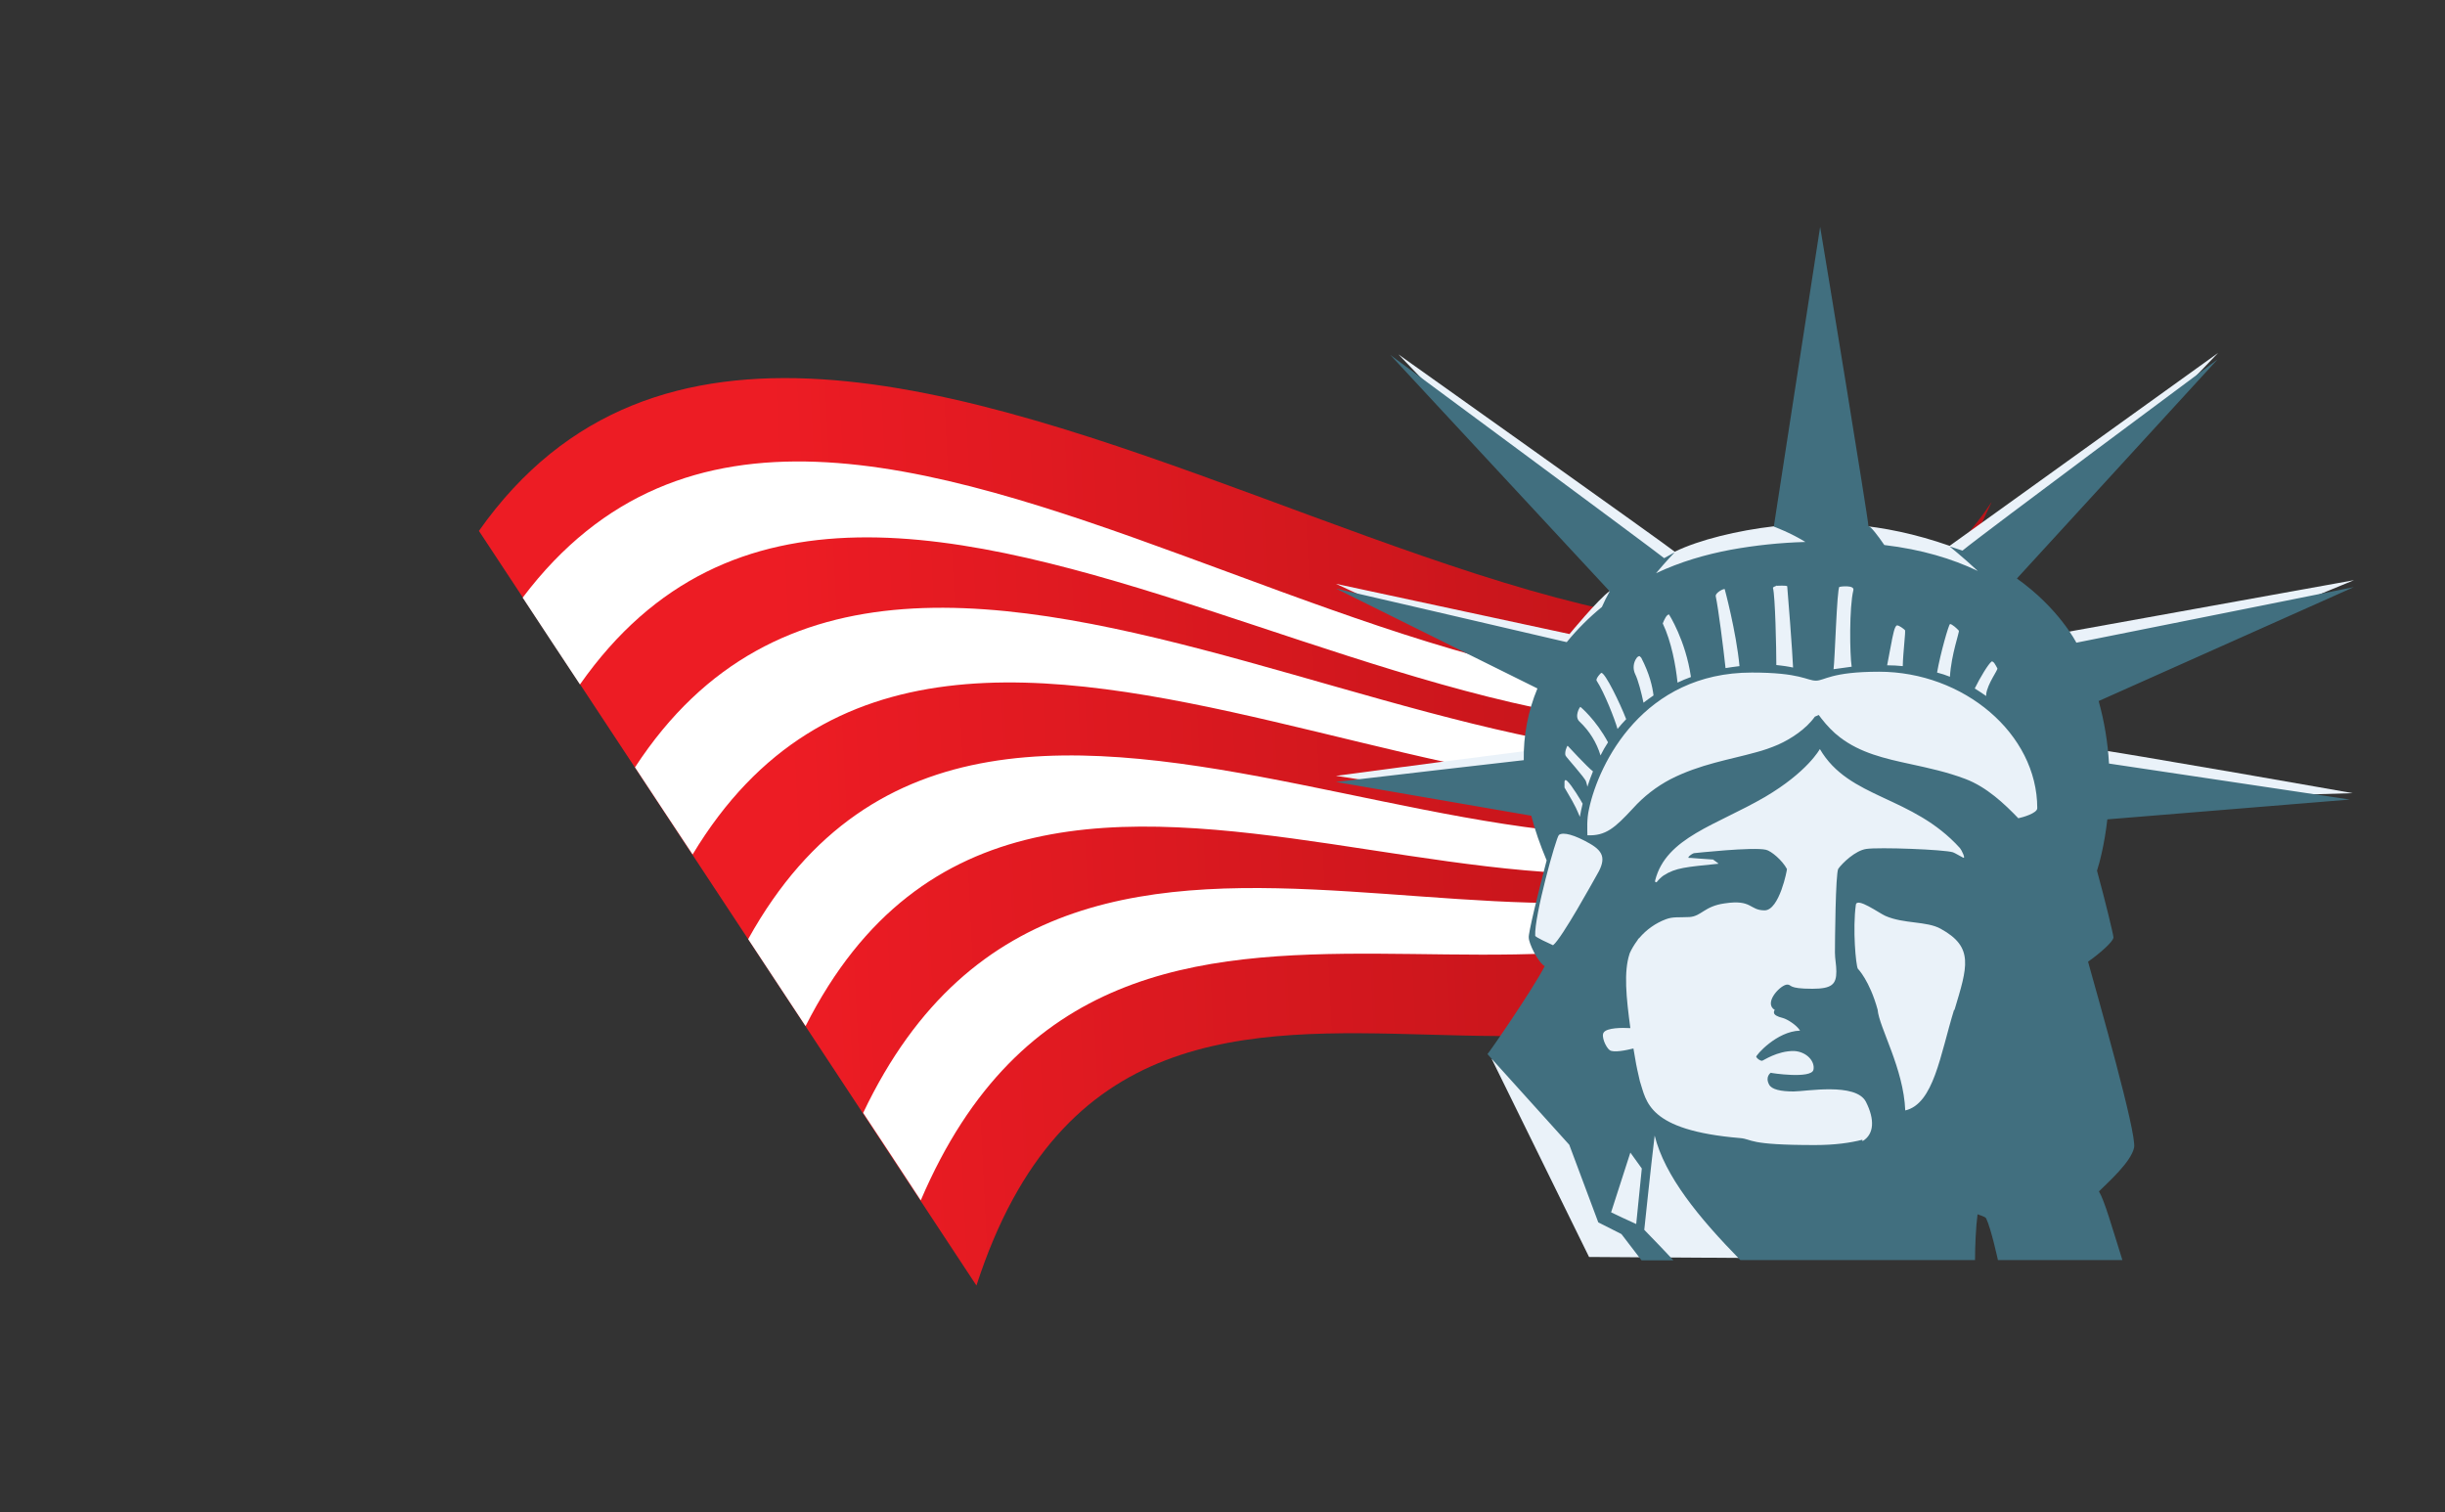 <svg width="97" height="60" viewBox="0 0 97 60" fill="none" xmlns="http://www.w3.org/2000/svg">
<rect x="0" y="0" width="97" height="60" fill="#333333" stroke="none"/>
<path d="M79.005 19.928C67.426 37.381 32.852 1.404 19 21.062C29.086 36.351 30.095 37.89 38.738 51C45.453 30.285 67.949 51.809 74.677 31.094C75.137 28.981 78.188 21.571 79.005 19.941V19.928Z" fill="url(#paint0_linear_10645_12130)"/>
<path d="M74.575 31.394C63.697 42.847 42.746 26.28 34.244 44.151C34.946 45.208 35.699 46.356 36.529 47.621C44.381 29.254 64.489 45.077 74.332 32.072" fill="white"/>
<path d="M29.686 37.264C30.439 38.399 31.18 39.521 31.959 40.708C41.125 22.602 64.029 43.134 74.984 29.933C75.035 29.789 75.086 29.646 75.137 29.489C63.161 41.177 39.491 19.575 29.686 37.251V37.264Z" fill="white"/>
<path d="M75.495 28.498C75.584 28.25 75.686 27.99 75.788 27.716C61.962 37.186 36.3 13.419 25.192 30.442C26.022 31.694 26.763 32.829 27.478 33.899C37.908 16.576 62.6 38.986 75.507 28.485L75.495 28.498Z" fill="white"/>
<path d="M76.209 26.567C76.414 26.045 76.618 25.511 76.835 25.002C59.28 35.646 33.414 6.909 20.736 23.71C21.553 24.95 22.307 26.098 23.009 27.154C34.844 10.287 59.906 36.351 76.222 26.567H76.209Z" fill="white"/>
<g clip-path="url(#clip0_10645_12130)">
<path d="M63.042 49.867L76.938 49.956L77.37 46.888L79.064 44.253L82.618 36.791C82.618 36.791 82.806 34.51 82.618 31.786L93.336 31.466C93.336 31.466 84.578 29.915 82.396 29.605C82.303 28.96 82.177 28.321 82.02 27.689L93.391 23.017L82.043 25.065L81.621 26.361C81.112 24.866 80.47 23.504 79.628 22.729L88 14L77.348 21.655C74.602 20.692 72.354 20.659 70.372 20.88C68.944 21.046 67.416 21.412 66.442 21.888C66.263 21.722 55.48 14.06 55.48 14.06L64.216 23.15L64.172 23.216C63.596 23.648 64.172 23.216 63.872 23.438C63.386 23.792 62.267 25.154 62.267 25.154C60.972 24.877 63.961 25.52 62.267 25.154C62.267 25.154 54.185 23.415 53 23.161L61.138 26.937C61.138 26.937 61.048 28.276 61.182 29.716C61.182 29.716 60.883 29.749 60.452 29.804C58.947 29.993 55.47 30.447 53 30.779L60.662 31.963L61.415 32.008C61.492 32.982 61.559 33.724 61.559 33.757C61.548 33.857 60.839 36.647 60.795 36.967C60.762 37.289 61.736 38.274 61.736 38.274L59.189 42.028" fill="#EAF2F9"/>
<path d="M62.257 45.416L63.408 48.494L64.327 48.959L65.124 50H66.386C66.076 49.657 65.567 49.136 65.235 48.793V48.771C65.268 48.483 65.478 46.424 65.645 45.051C66.043 46.656 67.394 48.306 69.044 49.989H78.355C78.355 49.469 78.389 48.66 78.455 48.173C78.477 48.195 78.754 48.251 78.798 48.339C78.998 48.759 79.263 49.989 79.263 49.989H84.201C83.781 48.66 83.493 47.631 83.271 47.265C83.626 46.911 84.545 46.103 84.666 45.527C84.777 44.962 83.227 39.559 82.839 38.153C83.327 37.81 83.847 37.345 83.847 37.19C83.847 37.09 83.515 35.717 83.194 34.543C83.304 34.2 83.493 33.48 83.604 32.506L93.225 31.72L83.67 30.292C83.623 29.453 83.485 28.622 83.26 27.812L93.38 23.294L82.375 25.497C82.375 25.497 81.688 24.136 80.016 22.951L87.977 14.259C87.977 14.259 78.599 21.224 77.857 21.844C77.857 21.844 77.525 21.733 77.347 21.678C77.347 21.678 77.868 22.098 78.466 22.652C77.447 22.165 76.241 21.799 74.756 21.622C74.491 21.235 74.236 20.902 74.126 20.869C74.126 20.637 72.443 10.373 72.21 9L70.372 20.891C70.372 20.891 71.037 21.135 71.624 21.501C70.628 21.529 69.636 21.633 68.656 21.811C67.66 21.999 66.663 22.287 65.7 22.741C66.099 22.264 66.442 21.911 66.442 21.911L66.021 22.143C65.877 22.021 63.164 20.006 60.485 18.023L55.159 14.083L63.862 23.46C63.747 23.661 63.644 23.868 63.552 24.08C63.041 24.497 62.574 24.964 62.157 25.475C62.124 25.475 62.09 25.453 62.057 25.453C59.599 24.877 53 23.349 53 23.349L60.994 27.313C60.619 28.214 60.435 29.183 60.452 30.159H60.441C58.691 30.359 55.414 30.735 53.001 31.022L60.751 32.362C60.895 32.938 61.105 33.525 61.36 34.134C61.027 35.396 60.618 37.068 60.651 37.201C60.651 37.422 61.005 38.164 61.282 38.33C60.828 39.227 59.046 41.807 59.012 41.818M78.998 26.25C79.086 26.195 79.186 26.416 79.241 26.516C79.274 26.571 78.854 27.114 78.798 27.535V27.612C78.654 27.512 78.499 27.412 78.344 27.313C78.554 26.881 78.898 26.317 79.009 26.25H78.998ZM77.358 24.756C77.448 24.756 77.647 24.944 77.713 25.021C77.746 25.066 77.414 25.951 77.359 26.848C77.193 26.781 77.023 26.726 76.849 26.682C76.982 25.918 77.314 24.767 77.359 24.767L77.358 24.756ZM75.056 25.398C75.089 25.276 75.156 24.811 75.266 24.811C75.344 24.811 75.521 24.944 75.576 24.999C75.609 25.044 75.499 25.874 75.488 26.427C75.282 26.405 75.075 26.394 74.868 26.394C74.945 26.007 75.034 25.497 75.056 25.409V25.398ZM72.742 26.549C72.797 26.151 72.875 23.349 72.974 23.283C72.996 23.272 73.584 23.194 73.528 23.416C73.362 24.091 73.384 25.962 73.461 26.45M70.494 23.239C70.494 23.239 70.893 23.217 70.904 23.261C70.926 23.461 71.114 25.896 71.136 26.483C71.048 26.461 70.948 26.45 70.826 26.427C70.726 26.417 70.605 26.394 70.472 26.383C70.472 25.719 70.428 23.648 70.339 23.327C70.328 23.283 70.472 23.25 70.494 23.227V23.239ZM68.424 23.372C68.424 23.372 68.878 25.044 69.011 26.427C68.833 26.45 68.645 26.472 68.457 26.505C68.368 25.675 68.169 24.125 68.069 23.66C68.036 23.515 68.424 23.316 68.435 23.383L68.424 23.372ZM66.209 24.368C66.209 24.368 66.874 25.398 67.084 26.859C66.903 26.924 66.725 26.998 66.552 27.081C66.486 26.416 66.309 25.453 65.966 24.733C66.021 24.589 66.121 24.379 66.209 24.379V24.369V24.368ZM65.113 26.095C65.445 26.738 65.556 27.235 65.6 27.59C65.467 27.679 65.335 27.778 65.202 27.878C65.124 27.501 64.992 26.981 64.87 26.738C64.822 26.635 64.802 26.521 64.814 26.407C64.826 26.294 64.868 26.186 64.936 26.095C64.958 26.062 65.013 26.029 65.046 26.029M63.53 26.693C63.685 26.693 64.272 27.9 64.515 28.531C64.395 28.655 64.28 28.785 64.172 28.919C64.062 28.531 63.652 27.479 63.342 27.003C63.297 26.926 63.508 26.693 63.53 26.693ZM62.7 28.044C62.7 28.044 63.308 28.542 63.795 29.45C63.685 29.617 63.586 29.791 63.497 29.97C63.343 29.458 63.057 28.996 62.667 28.63C62.445 28.432 62.668 28.044 62.7 28.044ZM62.19 29.583C62.19 29.583 62.987 30.447 63.198 30.602C63.116 30.802 63.041 31.005 62.976 31.211C62.966 31.144 62.943 31.078 62.921 31.001C62.877 30.856 62.135 30.037 62.113 29.981C62.057 29.882 62.157 29.583 62.201 29.583H62.191H62.19ZM62.068 31.243V31.023C62.068 31.023 62.068 30.89 62.168 30.978C62.356 31.144 62.744 31.798 62.788 31.886C62.744 32.052 62.71 32.229 62.678 32.406C62.633 32.285 62.567 32.163 62.522 32.052C62.43 31.867 62.33 31.687 62.223 31.51M63.308 34.787C63.242 34.897 61.968 37.223 61.614 37.5C61.493 37.455 61.758 37.578 61.614 37.5C61.47 37.434 60.906 37.179 60.906 37.123C60.861 36.359 61.736 33.215 61.846 33.126C62.013 32.993 62.478 33.126 63.076 33.469C63.674 33.813 63.706 34.134 63.308 34.787ZM64.914 48.561C64.58 48.41 64.248 48.255 63.917 48.096L64.681 45.726L65.135 46.357L64.914 48.55V48.561ZM73.882 45.217C73.406 45.339 72.797 45.427 72 45.427C69.287 45.427 69.553 45.195 69.033 45.15C65.346 44.84 65.323 43.689 65.058 42.892C64.984 42.566 64.922 42.314 64.87 41.984C64.87 41.984 64.824 41.725 64.803 41.596C64.526 41.663 64.017 41.773 63.862 41.663C63.707 41.552 63.508 41.098 63.629 40.954C63.762 40.777 64.327 40.766 64.681 40.788C64.515 39.559 64.415 38.551 64.648 37.843C64.648 37.843 64.648 37.821 64.659 37.821C64.659 37.81 64.659 37.798 64.67 37.787C64.715 37.687 64.814 37.5 64.98 37.278V37.268C64.991 37.245 65.013 37.234 65.036 37.212C65.318 36.88 65.679 36.624 66.087 36.47C66.375 36.36 66.597 36.404 67.029 36.381C67.505 36.348 67.615 35.95 68.424 35.839C69.52 35.673 69.398 36.116 70.007 36.116C70.594 36.116 70.904 34.499 70.893 34.476C70.705 34.123 70.262 33.757 70.063 33.713C69.553 33.591 67.228 33.846 67.217 33.846C67.15 33.846 66.84 34.067 67.062 34.034C67.062 34.034 67.726 34.089 67.97 34.101C67.947 34.101 68.213 34.267 68.169 34.267C66.885 34.399 66.486 34.422 65.999 34.732C65.903 34.801 65.817 34.883 65.744 34.975C65.7 35.03 65.644 34.997 65.667 34.92C66.099 33.226 68.092 32.739 70.018 31.62C71.712 30.624 72.199 29.716 72.199 29.716C73.362 31.709 75.853 31.543 77.757 33.646C77.824 33.724 78.001 34.089 77.879 34.023C77.746 33.956 77.569 33.846 77.481 33.813C77.137 33.702 74.535 33.603 74.037 33.68C73.605 33.746 73.097 34.233 72.93 34.466C72.82 34.632 72.797 37.422 72.797 37.788C72.797 38.053 72.853 38.264 72.853 38.54C72.853 39.05 72.675 39.227 71.9 39.227C70.904 39.227 71.103 39.061 70.904 39.061C70.66 39.061 70.029 39.703 70.339 40.013C70.359 40.031 70.381 40.046 70.406 40.057C70.406 40.102 70.228 40.267 70.738 40.389C70.904 40.434 71.28 40.666 71.413 40.888C70.483 40.91 69.642 41.884 69.675 41.928C69.708 41.995 69.819 42.083 69.907 42.083C69.952 42.083 70.505 41.685 71.181 41.696C71.69 41.729 72.011 42.116 71.945 42.438C71.867 42.814 70.25 42.571 70.25 42.559C70.25 42.559 70.018 42.715 70.184 43.025C70.284 43.224 70.649 43.301 71.159 43.301C71.635 43.301 73.627 42.936 74.026 43.711C74.38 44.409 74.358 44.995 73.893 45.272L73.882 45.217ZM77.525 40.057C76.971 41.862 76.717 43.789 75.587 44.054C75.521 42.382 74.547 40.754 74.491 40.057C74.171 38.895 73.705 38.43 73.705 38.43C73.627 38.286 73.495 36.857 73.627 35.894C73.672 35.584 74.547 36.226 74.801 36.337C75.531 36.658 76.44 36.537 76.993 36.847C78.323 37.577 78.056 38.352 77.536 40.079L77.525 40.057ZM72 28.432C71.657 28.919 71.048 29.317 70.55 29.539C70.26 29.665 69.96 29.769 69.653 29.849C68.623 30.137 67.449 30.314 66.276 30.912C65.713 31.207 65.206 31.601 64.781 32.074C64.072 32.838 63.707 33.17 62.976 33.137C62.976 32.905 62.943 32.517 63.043 32.085C63.43 30.269 65.202 26.682 69.498 26.682C71.435 26.682 71.678 27.003 72.044 27.003C72.387 27.003 72.642 26.649 74.546 26.649C77.901 26.649 80.824 29.107 80.824 32.063C80.824 32.263 80.238 32.429 80.072 32.462C79.529 31.897 78.82 31.222 77.968 30.901C77.237 30.624 76.506 30.469 75.798 30.314C74.768 30.092 73.805 29.871 72.996 29.251C72.731 29.051 72.487 28.797 72.255 28.498C72.222 28.454 72.188 28.409 72.155 28.365" fill="#416F7F"/>
</g>
<defs>
<linearGradient id="paint0_linear_10645_12130" x1="73.503" y1="30.963" x2="31.277" y2="33.088" gradientUnits="userSpaceOnUse">
<stop stop-color="#BA1318"/>
<stop offset="1" stop-color="#ED1C24"/>
</linearGradient>
<clipPath id="clip0_10645_12130">
<rect width="41" height="41" fill="white" transform="translate(53 9)"/>
</clipPath>
</defs>
</svg>
